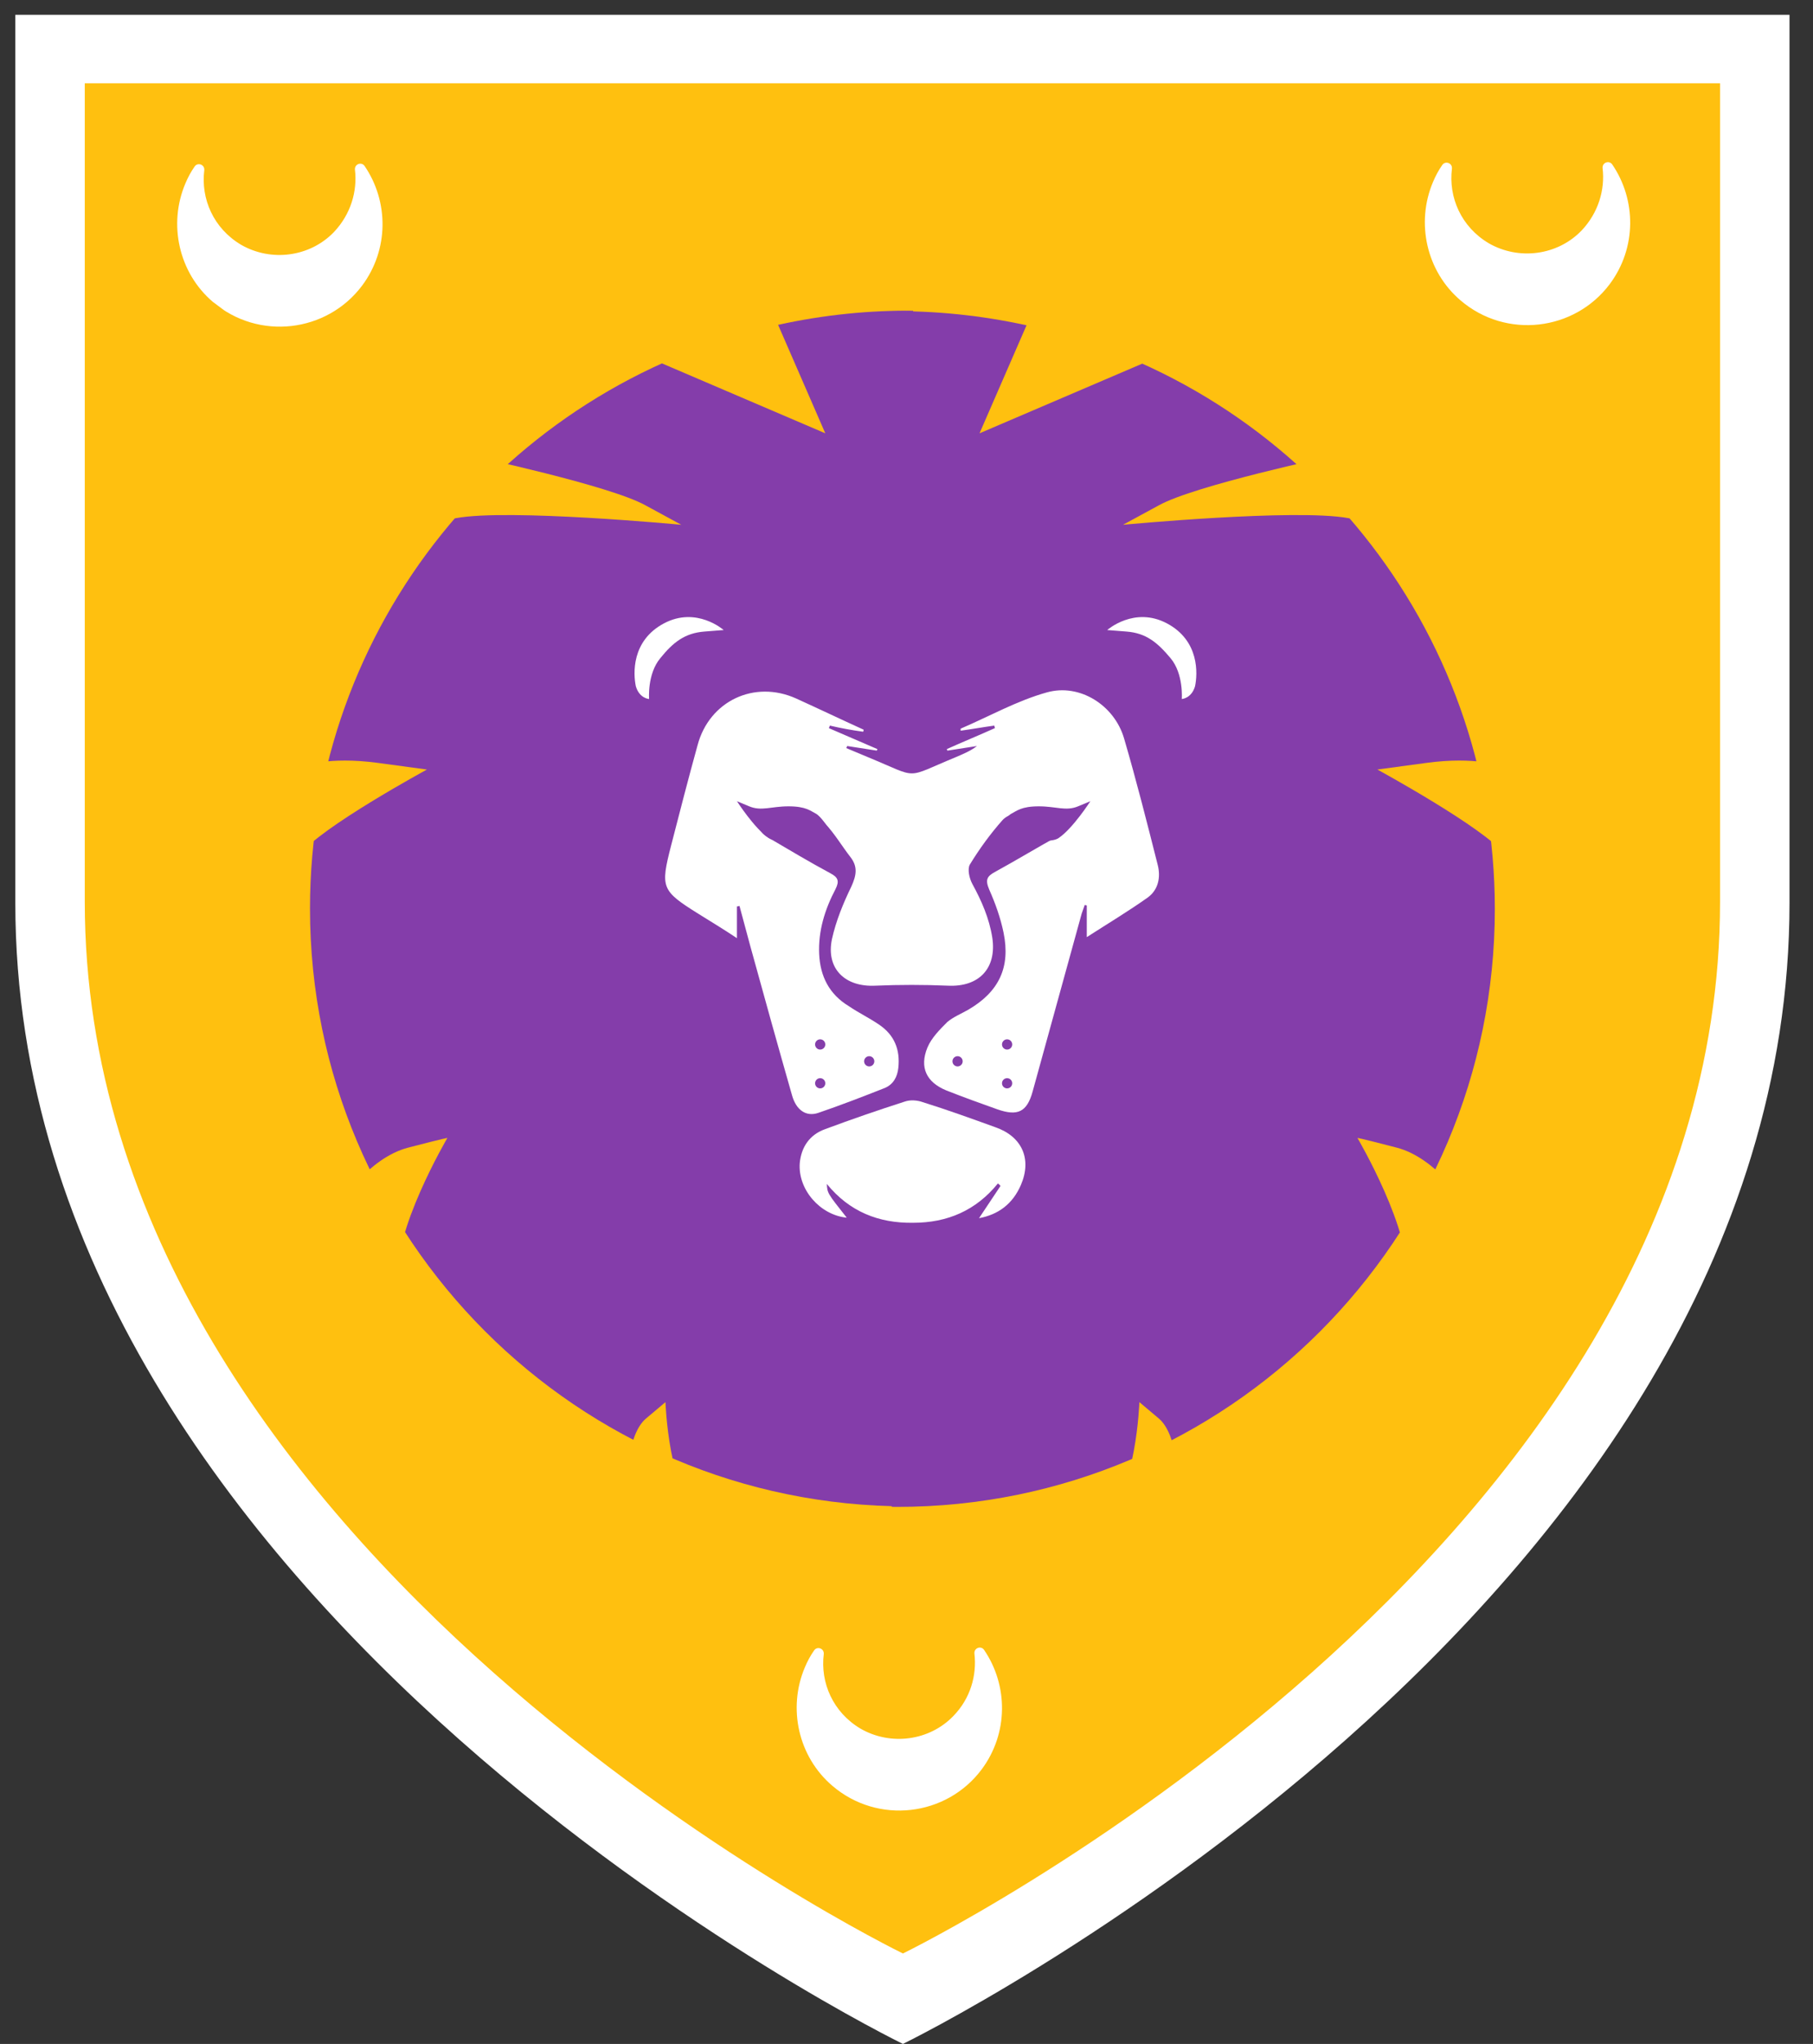 <?xml version="1.0" encoding="utf-8"?>
<!-- Generator: Adobe Illustrator 21.1.0, SVG Export Plug-In . SVG Version: 6.00 Build 0)  -->
<svg version="1.1" id="Layer_1" xmlns="http://www.w3.org/2000/svg" xmlns:xlink="http://www.w3.org/1999/xlink" x="0px" y="0px"
	 viewBox="0 0 355 400" style="enable-background:new 0 0 355 400;" xml:space="preserve">
<rect x="0" y="0" width="355" height="400" fill="#333333" stroke="none"/>
<style type="text/css">
	.st0{fill:#FFFFFF;}
	.st1{fill:#FFC00F;}
	.st2{clip-path:url(#SVGID_2_);}
	.st3{fill:#843DAA;}
	.st4{fill:none;}
	.st5{clip-path:url(#SVGID_4_);}
	.st6{clip-path:url(#SVGID_6_);fill:#FFFFFF;}
	.st7{clip-path:url(#SVGID_8_);fill:#FFFFFF;}
	.st8{clip-path:url(#SVGID_10_);fill:#FFFFFF;}
</style>
<g>
	<g>
		<path class="st0" d="M3,2.9v173.8C3,315.5,176.8,400,176.8,400s173.6-84.5,173.6-223.3V2.9H3z"/>
	</g>
</g>
<g>
	<g>
		<path class="st1" d="M16.6,16.3v160.2c0,128,160.2,205.8,160.2,205.8s160-77.9,160-205.8V16.3H16.6z M313.9,176.4
			c0,96-105.2,162.4-137.1,180.7v-318h137.1V176.4z"/>
	</g>
	<path class="st1" d="M164.6,28.9h159v161.8c0,0-8.4,73.2-66.1,119.6s-88.6,59.1-88.6,59.1L164.6,28.9z"/>
</g>
<g id="DlBH2n_7_">
	<g>
		<defs>
			<path id="SVGID_1_" d="M148.8,55.4l12.8,29.4l-40.2-17.2L92.6,89.3c0,0,26.8,5.7,33.8,9.6c7,3.8,7,3.8,7,3.8s-33.8-3.2-44.1-1.3
				s-10.2,1.9-10.2,1.9l-19.8,46.6c0,0,5.1-1.9,14.7-0.6c9.6,1.3,9.6,1.3,9.6,1.3S62.6,162,58.8,167.2s-3.8,5.1-3.8,5.1
				s-3.2,23,1.3,39.6s10.2,23.6,10.2,23.6s5.7-8.9,13.4-10.9s7.7-1.9,7.7-1.9s-10.9,18.5-9.6,28.1c1.3,9.6,1.3,9.6,1.3,9.6
				s20.4,23.6,31.9,26.8s11.5,3.2,11.5,3.2s0-9.6,3.8-12.8c3.8-3.2,3.8-3.2,3.8-3.2s0.6,17.9,7,23s41.5,8.3,41.5,8.3V42L148.8,55.4z
				"/>
		</defs>
		<clipPath id="SVGID_2_">
			<use xlink:href="#SVGID_1_"  style="overflow:visible;"/>
		</clipPath>
		<g class="st2">
			<path class="st3" d="M294.7,177.8c0,64.6-52.4,117-117,117s-117-52.4-117-117c0-55.4,38.5-101.8,90.2-113.9
				c8.6-2,17.6-3.1,26.8-3.1C242.3,60.9,294.7,113.2,294.7,177.8z"/>
		</g>
	</g>
</g>
<path class="st0" d="M127.1,136.8c0,0-0.4-4.9,2.2-8c2.5-3.1,4.8-4.9,8.6-5.2c3.8-0.3,3.8-0.3,3.8-0.3s-5.3-4.7-11.7-1.3
	s-6,9.9-5.5,12.3C125.2,136.7,127.1,136.8,127.1,136.8z"/>
<circle class="st4" cx="177.5" cy="177.9" r="127.6"/>
<g id="DlBH2n_6_">
	<g>
		<defs>
			<path id="SVGID_3_" d="M204.6,55.4l-12.8,29.4L232,67.6l28.7,21.7c0,0-26.8,5.7-33.8,9.6c-7,3.8-7,3.8-7,3.8s33.8-3.2,44.1-1.3
				c10.2,1.9,10.2,1.9,10.2,1.9l19.8,46.6c0,0-5.1-1.9-14.7-0.6c-9.6,1.3-9.6,1.3-9.6,1.3s21.1,11.5,24.9,16.6s3.8,5.1,3.8,5.1
				s3.2,23-1.3,39.6s-10.2,23.6-10.2,23.6s-5.7-8.9-13.4-10.9s-7.7-1.9-7.7-1.9s10.9,18.5,9.6,28.1c-1.3,9.6-1.3,9.6-1.3,9.6
				s-20.4,23.6-31.9,26.8s-11.5,3.2-11.5,3.2s0-9.6-3.8-12.8c-3.8-3.2-3.8-3.2-3.8-3.2s-0.6,17.9-7,23c-6.4,5.1-41.5,8.3-41.5,8.3
				V42L204.6,55.4z"/>
		</defs>
		<clipPath id="SVGID_4_">
			<use xlink:href="#SVGID_3_"  style="overflow:visible;"/>
		</clipPath>
		<g class="st5">
			<path class="st3" d="M175.7,60.9c9.2,0,18.2,1.1,26.8,3.1c51.7,12.1,90.2,58.5,90.2,113.9c0,64.6-52.4,117-117,117
				s-117-52.4-117-117S111.1,60.9,175.7,60.9z"/>
		</g>
	</g>
</g>
<g>
	<path class="st0" d="M169,143.2c0.1-0.1,0.1-0.3,0.1-0.4c-4.4-2-8.8-4.1-13.2-6.1c-8.2-3.7-17,0.5-19.3,9.1
		c-1.8,6.5-3.5,13.1-5.2,19.7c-2.1,8.2-1.9,8.8,5.3,13.3c2.4,1.5,4.9,3,7.6,4.8c0-2.3,0-4.2,0-6.2c0.2,0,0.3-0.1,0.5-0.1
		c0.7,2.6,1.4,5.2,2.1,7.8c2.7,9.8,5.4,19.5,8.2,29.3c0.8,2.8,2.7,4.2,5.1,3.4c4.4-1.5,8.8-3.2,13.1-4.9c1.6-0.7,2.4-2.1,2.6-3.9
		c0.4-3.6-0.8-6.5-3.8-8.5c-1.9-1.3-4-2.3-5.9-3.6c-3.8-2.3-5.6-5.8-5.8-10.2c-0.2-4.5,1.1-8.7,3.2-12.7c0.8-1.6,0.5-2.3-1-3.1
		c-4.1-2.2-8.1-4.6-12.2-7c-2.2-1.3-2.2-2.8,0-4.1c2.9-1.7,8.8-1.2,11.1,1.3c1.9,2,3.3,4.4,5,6.6c1.5,1.9,1.2,3.6,0.2,5.8
		c-1.6,3.3-3,6.7-3.8,10.3c-1.2,5.8,2.6,9.4,8.5,9.1c4.7-0.2,9.5-0.2,14.2,0c6.1,0.3,9.6-3.4,8.7-9.4c-0.6-3.8-2.1-7.2-3.9-10.5
		c-0.6-1.1-1-2.9-0.5-3.8c1.9-3.1,4-6,6.4-8.7c2-2.2,8.2-2.3,10.6-0.6c0.4,0.3,0.7,0.6,1,1c0.8,1.1,0.9,1.9-0.5,2.6
		c-4.2,2.3-8.3,4.8-12.5,7.1c-1.7,0.9-2,1.6-1.2,3.5c1.2,2.7,2.2,5.5,2.8,8.4c1.4,6.8-0.9,11.6-6.9,15.1c-1.4,0.8-2.9,1.4-4.1,2.4
		c-1.5,1.5-3.1,3.1-3.9,5c-1.6,3.9-0.2,6.8,3.7,8.4c3.3,1.3,6.6,2.5,10,3.7c4,1.4,5.8,0.5,6.9-3.5c3.2-11.6,6.4-23.2,9.6-34.8
		c0.2-0.6,0.4-1.1,0.6-1.7c0.1,0,0.3,0.1,0.4,0.1c0,1.9,0,3.8,0,6.2c4.2-2.7,8.2-5.1,12-7.8c2-1.5,2.5-3.9,1.9-6.3
		c-2.1-8.3-4.2-16.6-6.6-24.8c-1.9-6.5-8.7-10.8-15.1-9c-5.8,1.6-11.3,4.7-16.9,7.1c0,0,0,0.2,0,0.4c2.2-0.3,4.4-0.7,6.6-1
		c0,0.2,0.1,0.3,0.1,0.5c-3.1,1.4-6.3,2.7-9.4,4.1c0,0.1,0.1,0.2,0.1,0.3c1.9-0.3,3.9-0.6,5.8-0.9c-1.3,1-2.8,1.6-4.2,2.2
		c-10.2,4.2-6.9,4.2-17.1,0c-1.4-0.6-2.9-1.2-4.3-1.8c0.1-0.1,0.1-0.3,0.2-0.4c1.9,0.3,3.9,0.6,5.8,0.9c0-0.1,0.1-0.2,0.1-0.3
		c-3.2-1.4-6.3-2.7-9.5-4.1c0.1-0.2,0.1-0.3,0.2-0.5C164.6,142.5,166.8,142.9,169,143.2z"/>
	<path class="st0" d="M191.7,238.4c3.8-0.7,6.6-2.8,8.2-6.5c2.2-5.1,0.2-9.5-5-11.3c-4.7-1.7-9.4-3.4-14.2-4.9
		c-1.1-0.4-2.5-0.5-3.6-0.1c-5.3,1.7-10.5,3.5-15.6,5.4c-3,1.1-4.6,3.5-4.9,6.6c-0.4,5.2,4,10.2,9.2,10.7c-3.8-4.8-3.8-4.8-3.9-6.6
		c4.4,5.4,10.1,7.7,16.9,7.6c6.7,0,12.3-2.4,16.6-7.7c0.2,0.2,0.4,0.3,0.5,0.5C194.5,234.2,193.1,236.3,191.7,238.4z"/>
</g>
<path class="st0" d="M231.4,136.8c0,0,0.4-4.9-2.2-8s-4.8-4.9-8.6-5.2c-3.8-0.3-3.8-0.3-3.8-0.3s5.3-4.7,11.7-1.3s6,9.9,5.5,12.3
	C233.3,136.7,231.4,136.8,231.4,136.8z"/>
<g>
	<g>
		<g>
			<defs>
				
					<rect id="SVGID_5_" x="279.2" y="23.6" transform="matrix(0.598 -0.801 0.801 0.598 84.925 257.089)" width="39.4" height="40.5"/>
			</defs>
			<clipPath id="SVGID_6_">
				<use xlink:href="#SVGID_5_"  style="overflow:visible;"/>
			</clipPath>
			<path class="st6" d="M309.7,45.1c-4.7,4.9-12.3,5.9-18.2,2.5c-5.4-3.2-7.9-9-7.2-14.6c0.1-1.1-1.3-1.6-1.9-0.7
				c-0.7,1-1.3,2.1-1.8,3.3c-3.4,8-1.3,17.5,5.4,23.2c8.9,7.6,22.3,6,29.2-3.2c5.3-7.1,5.2-16.5,0.5-23.4c-0.6-0.9-2-0.4-1.9,0.7
				C314.3,37.1,313,41.6,309.7,45.1L309.7,45.1z"/>
		</g>
	</g>
</g>
<g>
	<g>
		<g>
			<defs>
				
					<rect id="SVGID_7_" x="156.2" y="314.4" transform="matrix(0.598 -0.801 0.801 0.598 -197.457 275.368)" width="39.4" height="40.5"/>
			</defs>
			<clipPath id="SVGID_8_">
				<use xlink:href="#SVGID_7_"  style="overflow:visible;"/>
			</clipPath>
			<path class="st7" d="M186.7,335.8c-4.7,4.9-12.3,5.9-18.2,2.5c-5.4-3.2-7.9-9-7.2-14.6c0.1-1.1-1.3-1.6-1.9-0.7
				c-0.7,1-1.3,2.1-1.8,3.3c-3.4,8-1.3,17.5,5.4,23.2c8.9,7.6,22.3,6,29.2-3.2c5.3-7.1,5.2-16.5,0.5-23.4c-0.6-0.9-2-0.4-1.9,0.7
				C191.3,327.9,190,332.4,186.7,335.8L186.7,335.8z"/>
		</g>
	</g>
</g>
<path class="st3" d="M162.1,161.9c0,0-1.4-2.2-2.4-2.7c-1-0.5-1.9-1.4-5.3-1.4c-3.4,0-5.3,1-7.7,0c-2.4-1-2.4-1-2.4-1
	s3.4,5.3,6.2,7.2C153.4,165.9,162.1,161.9,162.1,161.9z"/>
<path class="st3" d="M195.7,161.9c0,0,1.4-2.2,2.4-2.7c1-0.5,1.9-1.4,5.3-1.4c3.4,0,5.3,1,7.7,0c2.4-1,2.4-1,2.4-1s-3.4,5.3-6.2,7.2
	C204.4,165.9,195.7,161.9,195.7,161.9z"/>
<circle class="st3" cx="160.6" cy="204.4" r="1"/>
<circle class="st3" cx="160.6" cy="212" r="1"/>
<circle class="st3" cx="170.2" cy="207.7" r="1"/>
<circle class="st3" cx="197.2" cy="204.4" r="1"/>
<circle class="st3" cx="197.2" cy="212" r="1"/>
<circle class="st3" cx="187.5" cy="207.7" r="1"/>
<g>
	<g>
		<g>
			<defs>
				
					<rect id="SVGID_9_" x="34.9" y="23.9" transform="matrix(0.598 -0.801 0.801 0.598 -13.431 61.47)" width="39.4" height="40.5"/>
			</defs>
			<clipPath id="SVGID_10_">
				<use xlink:href="#SVGID_9_"  style="overflow:visible;"/>
			</clipPath>
			<path class="st8" d="M65.4,45.4c-4.7,4.9-12.3,5.9-18.2,2.5c-5.4-3.2-7.9-9-7.2-14.6c0.1-1.1-1.3-1.6-1.9-0.7
				c-0.7,1-1.3,2.1-1.8,3.3c-3.4,8-1.3,17.5,5.4,23.2c8.9,7.6,22.3,6,29.2-3.2c5.3-7.1,5.2-16.5,0.5-23.4c-0.6-0.9-2-0.4-1.9,0.7
				C70,37.4,68.7,41.9,65.4,45.4L65.4,45.4z"/>
		</g>
	</g>
</g>
</svg>
